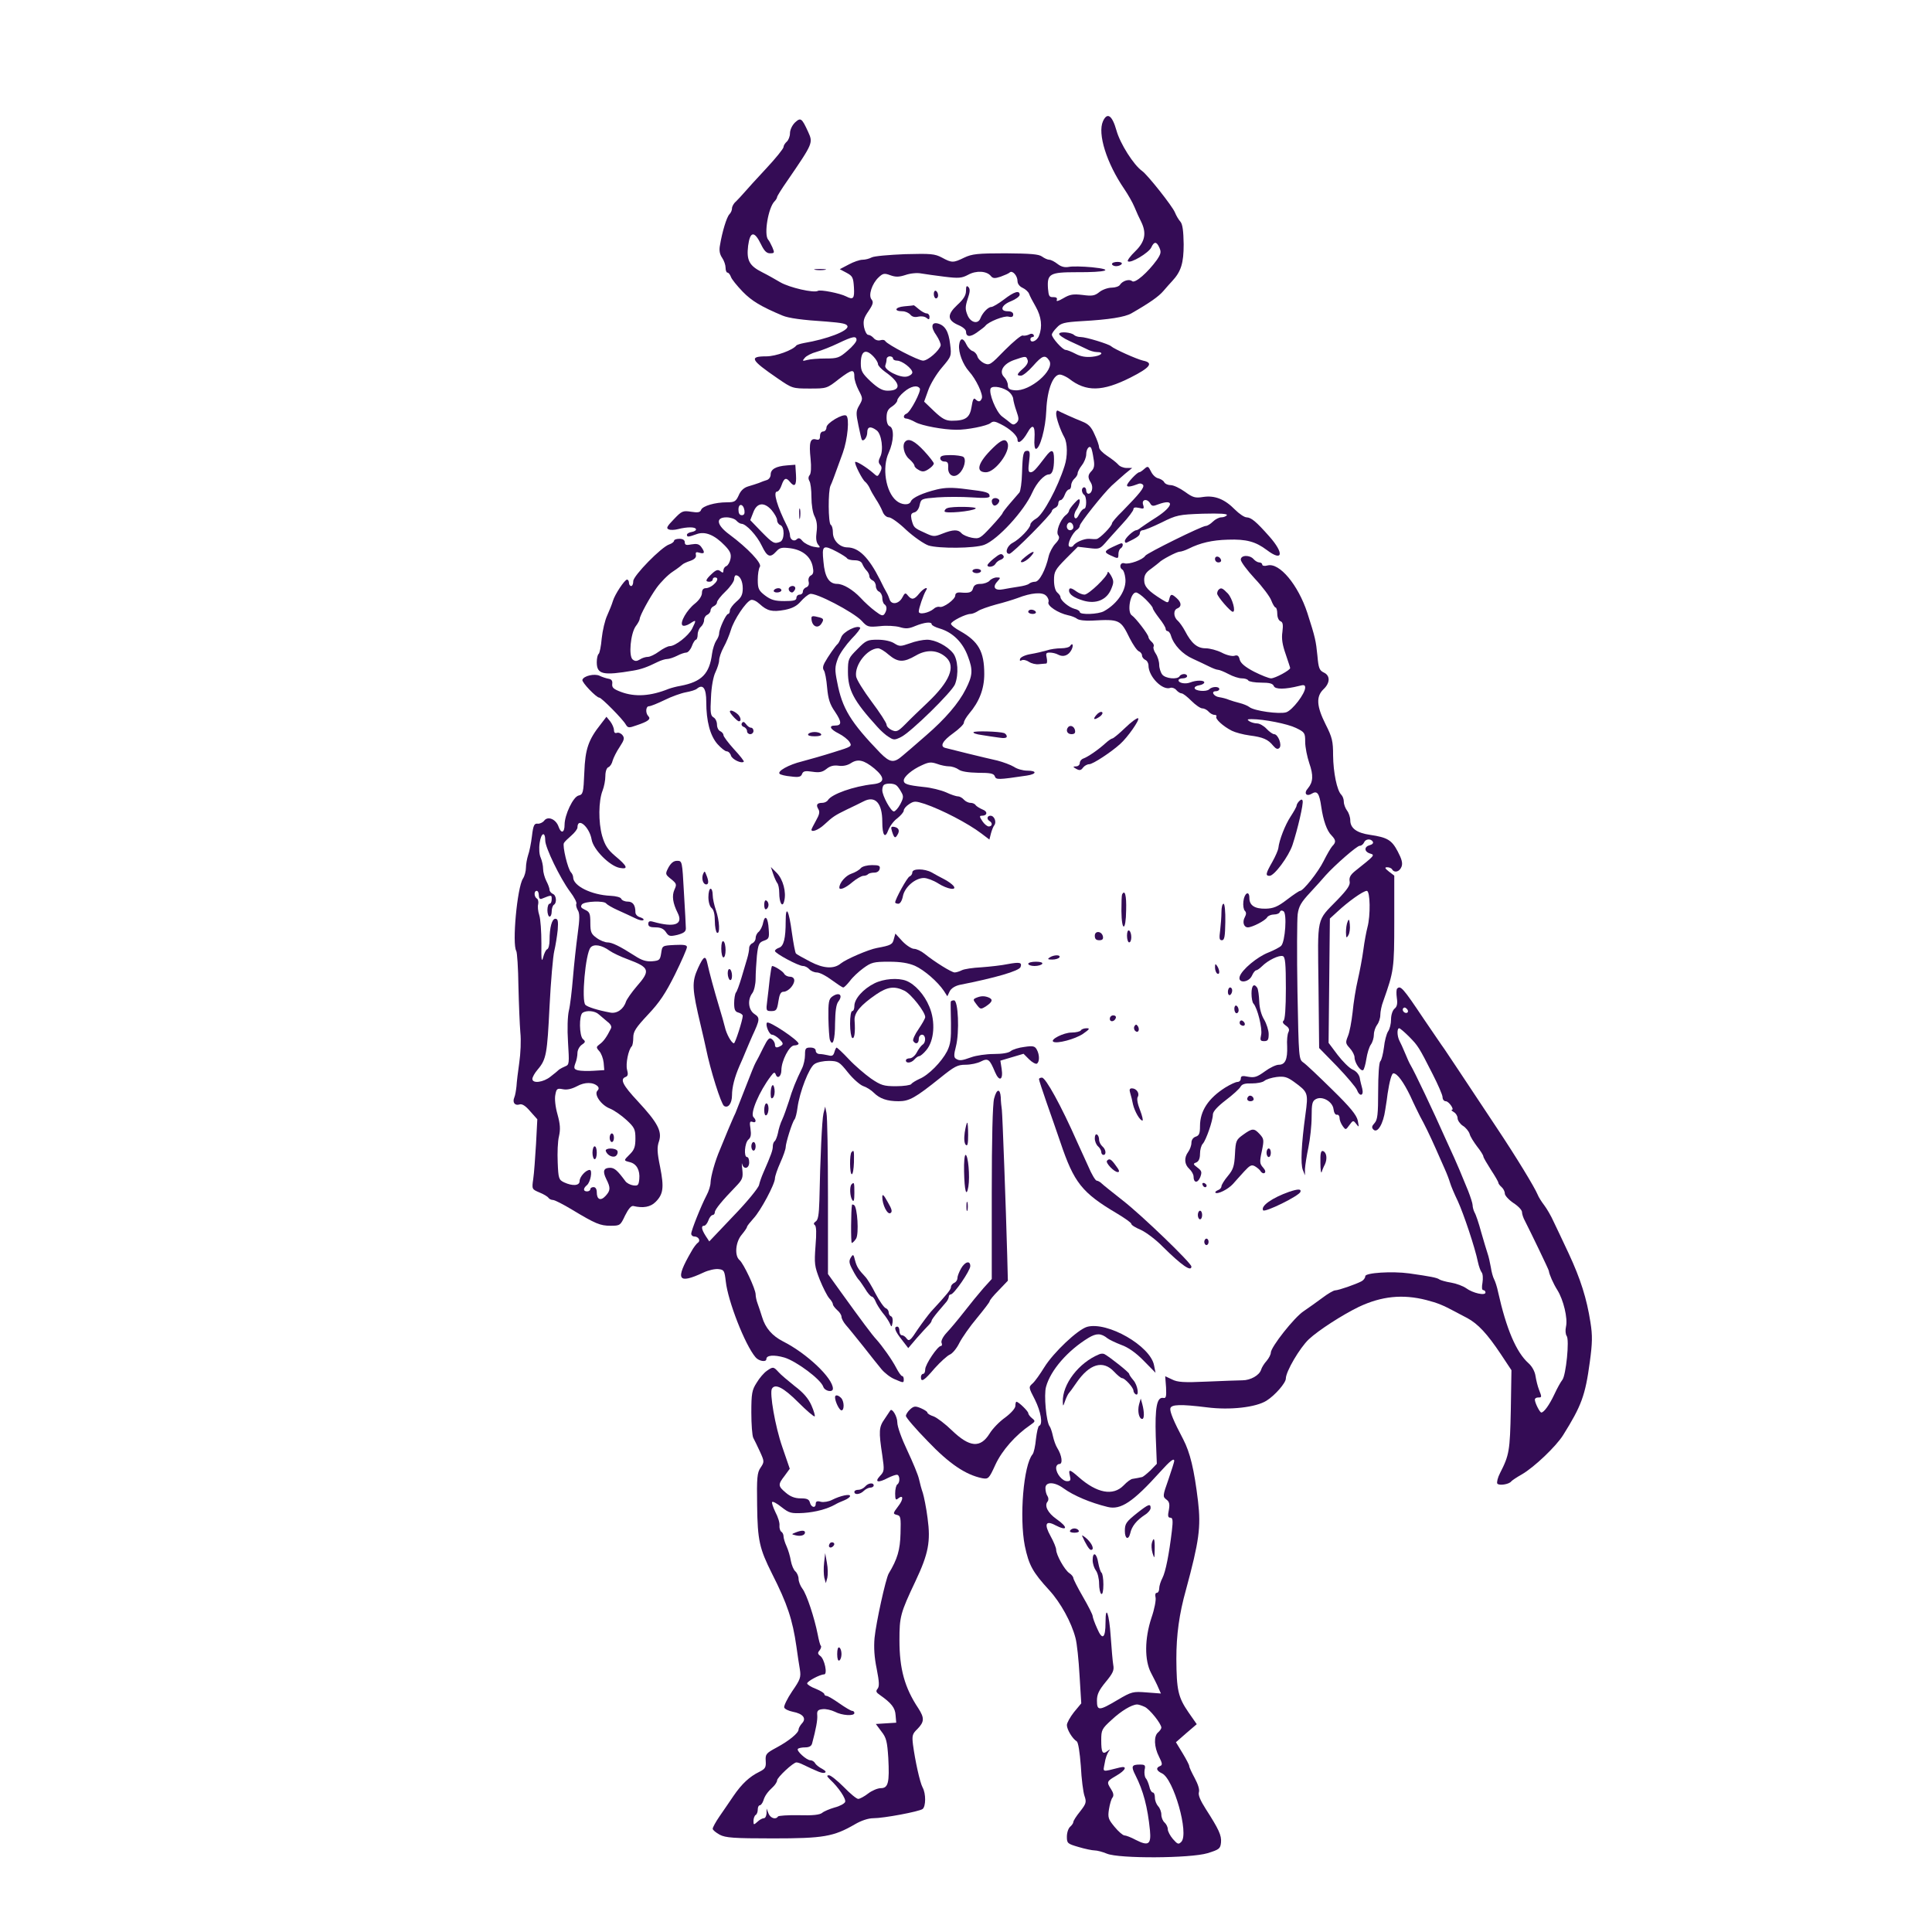 <svg  version="1.0" xmlns="http://www.w3.org/2000/svg"  width="900pt" height="900pt" viewBox="0 0 900 900"  preserveAspectRatio="xMidYMid meet">  <g transform="translate(0,900) scale(0.1,-0.1)" fill="#340c55" stroke="none"> <path d="M5138 8435 c-26 -58 17 -195 99 -315 17 -25 39 -63 48 -85 9 -22 23 -53 31 -68 26 -53 18 -93 -27 -137 -23 -22 -39 -44 -35 -47 12 -12 97 39 109 64 13 29 25 29 38 -1 9 -20 7 -29 -12 -57 -42 -58 -101 -110 -115 -99 -13 12 -45 2 -57 -17 -4 -7 -22 -13 -38 -13 -17 0 -43 -9 -57 -20 -22 -18 -34 -20 -79 -14 -43 5 -59 3 -89 -15 -24 -14 -35 -17 -31 -8 3 9 -2 13 -17 13 -18 -1 -21 5 -24 39 -5 70 8 77 134 77 139 -1 180 12 71 23 -43 4 -91 5 -106 2 -21 -4 -37 0 -54 13 -14 11 -31 20 -39 20 -8 0 -23 7 -34 15 -15 11 -53 14 -170 15 -130 0 -156 -3 -192 -20 -51 -25 -58 -25 -104 0 -34 18 -52 19 -172 16 -74 -3 -144 -9 -155 -15 -11 -6 -30 -11 -43 -11 -13 0 -42 -10 -64 -22 l-42 -22 32 -17 c28 -15 31 -22 34 -68 3 -52 -3 -59 -36 -42 -29 15 -121 33 -132 26 -18 -11 -132 15 -175 40 -22 13 -59 34 -83 46 -62 31 -75 56 -67 124 9 68 29 71 60 7 15 -31 26 -42 42 -42 21 0 22 2 11 28 -7 15 -15 31 -20 36 -20 25 1 149 30 178 7 7 12 16 12 20 0 4 21 38 47 75 122 178 121 177 97 230 -29 63 -34 67 -61 42 -13 -13 -23 -34 -23 -50 0 -14 -7 -32 -15 -39 -8 -7 -15 -18 -15 -25 0 -7 -36 -52 -80 -99 -45 -48 -91 -99 -103 -113 -12 -14 -30 -33 -39 -42 -10 -8 -18 -23 -18 -31 0 -9 -5 -21 -12 -28 -13 -13 -34 -83 -44 -144 -5 -25 -1 -43 10 -59 9 -13 16 -34 16 -46 0 -13 4 -23 9 -23 5 0 12 -9 16 -20 3 -10 28 -41 55 -69 42 -43 85 -69 185 -111 28 -12 93 -21 205 -28 74 -6 95 -10 98 -22 4 -22 -96 -60 -203 -78 -16 -3 -32 -8 -35 -11 -16 -22 -96 -51 -140 -51 -82 0 -74 -16 53 -103 67 -46 69 -47 148 -47 80 0 81 0 138 45 61 46 71 47 71 9 0 -13 9 -41 20 -62 20 -38 20 -40 3 -70 -16 -27 -16 -37 -4 -94 7 -34 14 -65 16 -67 9 -9 25 13 25 35 0 27 16 30 44 9 23 -17 33 -93 16 -124 -8 -17 -9 -26 0 -36 9 -10 8 -19 0 -35 -12 -22 -12 -22 -33 -3 -30 26 -78 56 -83 51 -6 -6 34 -85 47 -93 5 -4 15 -17 20 -28 5 -12 18 -35 29 -52 11 -16 25 -42 31 -57 6 -17 19 -28 30 -28 10 0 47 -26 81 -59 35 -32 81 -64 103 -72 48 -15 215 -14 260 3 63 24 186 158 224 244 20 45 55 83 77 84 16 0 24 24 24 71 0 46 -11 49 -39 12 -48 -63 -57 -72 -70 -73 -11 0 -12 11 -7 50 5 40 4 50 -8 50 -19 0 -22 -12 -25 -104 -1 -43 -7 -83 -12 -90 -5 -6 -25 -29 -44 -51 -19 -22 -35 -43 -35 -46 0 -3 -24 -32 -53 -63 -51 -55 -55 -57 -90 -51 -20 4 -41 13 -48 21 -15 18 -39 18 -89 -2 -38 -15 -42 -15 -84 5 -49 22 -50 24 -60 62 -4 21 -2 28 13 32 11 2 22 17 25 34 7 30 8 30 83 36 42 3 114 3 160 0 57 -4 83 -3 83 5 0 18 -14 22 -107 33 -66 9 -100 8 -138 -1 -66 -16 -115 -38 -122 -56 -7 -19 -44 -17 -68 4 -49 41 -67 154 -35 223 24 53 26 114 5 123 -9 3 -15 18 -15 40 0 27 6 40 25 52 14 9 25 22 25 29 0 7 14 25 31 39 31 27 63 34 74 16 7 -12 -44 -110 -62 -117 -16 -6 -17 -23 0 -23 6 0 26 -8 42 -17 29 -16 130 -35 190 -35 49 -1 143 18 159 31 12 10 21 9 48 -5 43 -21 78 -54 78 -72 0 -24 24 -7 46 32 25 45 37 35 33 -29 -2 -25 1 -45 6 -46 19 -2 46 96 49 178 4 103 35 178 70 167 11 -3 28 -12 36 -18 79 -62 155 -61 286 5 93 47 109 69 59 79 -30 7 -135 54 -149 67 -10 10 -117 43 -142 43 -11 0 -24 4 -30 9 -13 13 -67 18 -70 6 -2 -5 20 -21 49 -34 29 -13 64 -30 79 -37 14 -8 36 -14 47 -14 39 0 21 -18 -21 -22 -29 -3 -54 1 -78 14 -19 10 -40 18 -46 18 -14 0 -64 56 -64 71 0 6 10 20 23 33 19 21 34 25 117 30 127 7 200 19 230 36 87 50 128 79 150 105 14 16 32 37 40 45 42 45 54 84 54 172 -1 62 -5 93 -15 105 -9 10 -20 29 -26 44 -12 29 -126 173 -152 192 -40 28 -103 128 -120 189 -20 71 -43 87 -63 43z m-522 -721 c9 -11 18 -12 45 -3 19 7 38 15 43 20 12 11 36 -15 36 -41 0 -12 10 -25 24 -31 13 -6 27 -19 30 -28 3 -9 17 -36 31 -60 26 -46 32 -93 15 -135 -9 -25 -40 -37 -40 -16 0 6 5 10 11 10 5 0 7 5 4 10 -4 6 -13 7 -23 1 -9 -4 -22 -6 -28 -4 -7 2 -44 -29 -83 -68 -67 -69 -71 -72 -97 -61 -14 7 -28 21 -31 32 -3 11 -13 22 -23 25 -9 3 -22 17 -28 30 -15 33 -30 32 -34 -2 -4 -35 17 -90 46 -123 33 -36 66 -107 60 -125 -7 -18 -16 -19 -31 -4 -7 7 -12 -3 -17 -36 -8 -51 -28 -65 -92 -65 -28 0 -45 9 -82 44 l-47 45 19 53 c10 29 39 77 64 106 44 52 45 53 38 109 -7 60 -24 87 -57 96 -31 8 -34 -18 -7 -55 12 -18 21 -39 20 -47 -6 -24 -59 -71 -82 -71 -22 0 -165 74 -176 91 -3 6 -14 7 -23 4 -10 -3 -24 1 -31 10 -7 8 -18 15 -25 15 -7 0 -16 16 -20 36 -5 30 -1 43 21 75 21 31 24 42 14 54 -16 19 2 74 33 103 20 19 27 20 54 10 25 -9 40 -9 71 1 23 8 55 11 74 7 18 -3 67 -10 108 -15 65 -8 80 -7 110 9 38 21 87 18 106 -6z m-626 -298 c0 -8 -19 -31 -42 -50 -38 -33 -47 -36 -102 -36 -34 0 -72 -3 -86 -7 -22 -6 -24 -5 -11 10 7 9 32 22 55 28 22 6 68 24 101 40 67 32 85 36 85 15z m80 -78 c11 -12 20 -27 20 -34 0 -7 15 -23 33 -36 73 -51 78 -88 12 -88 -24 0 -44 11 -79 43 -40 38 -46 49 -46 84 0 59 23 71 60 31z m90 -8 c0 -5 8 -10 19 -10 23 0 71 -37 71 -55 0 -7 -11 -16 -25 -19 -32 -8 -108 31 -101 51 3 8 6 21 6 29 0 8 7 14 15 14 8 0 15 -4 15 -10z m627 -7 c4 -10 -3 -24 -20 -39 -31 -27 -33 -34 -11 -34 9 0 34 20 56 45 44 50 57 54 76 25 27 -44 -91 -145 -161 -138 -25 2 -32 8 -32 24 0 11 -8 28 -17 37 -26 26 -5 62 46 80 55 19 56 19 63 0z m-85 -150 c10 -9 18 -23 18 -32 1 -9 7 -34 15 -56 12 -34 12 -42 1 -54 -11 -10 -17 -11 -28 -2 -7 6 -25 20 -40 31 -28 21 -64 111 -53 131 10 15 63 4 87 -18z"/> <path d="M4500 7645 c0 -20 -11 -39 -41 -66 -48 -45 -47 -71 7 -94 19 -8 34 -21 34 -29 0 -26 19 -28 52 -4 18 13 36 26 39 31 14 18 86 47 107 42 15 -4 22 -1 22 10 0 9 -9 15 -25 15 -40 0 -31 29 15 47 22 9 40 22 40 30 0 22 -25 15 -73 -22 -25 -19 -52 -35 -59 -35 -15 0 -41 -27 -51 -53 -11 -29 -46 -20 -60 15 -11 27 -11 39 1 76 11 32 12 46 3 55 -8 8 -11 4 -11 -18z"/> <path d="M4350 7631 c0 -12 5 -21 10 -21 6 0 10 6 10 14 0 8 -4 18 -10 21 -5 3 -10 -3 -10 -14z"/> <path d="M4212 7573 c-43 -4 -50 -23 -8 -23 13 0 29 -7 37 -16 8 -10 21 -13 37 -9 13 3 30 1 38 -6 11 -9 14 -8 14 5 0 9 -6 16 -13 16 -8 0 -24 9 -37 20 -13 11 -23 19 -24 18 -1 -1 -20 -3 -44 -5z"/> <path d="M5180 7770 c0 -5 9 -10 19 -10 11 0 23 5 26 10 4 6 -5 10 -19 10 -14 0 -26 -4 -26 -10z"/> <path d="M3798 7743 c12 -2 32 -2 45 0 12 2 2 4 -23 4 -25 0 -35 -2 -22 -4z"/> <path d="M4920 7073 c0 -21 20 -78 38 -110 15 -27 16 -89 1 -134 -32 -101 -99 -225 -131 -244 -16 -9 -28 -22 -28 -28 0 -17 -50 -69 -83 -86 -27 -14 -38 -51 -15 -51 14 0 198 186 198 199 0 5 7 11 15 15 8 3 15 12 15 21 0 8 5 15 10 15 6 0 15 11 20 25 5 14 14 25 20 25 5 0 10 8 10 19 0 10 7 24 15 31 8 7 15 18 15 25 0 7 9 24 20 38 11 14 20 37 20 50 0 26 15 44 23 30 3 -5 8 -27 11 -49 6 -31 3 -45 -8 -57 -19 -19 -20 -31 -4 -56 12 -20 5 -51 -12 -51 -5 0 -10 7 -10 15 0 8 -4 15 -10 15 -5 0 -10 -6 -10 -14 0 -8 5 -18 10 -21 13 -8 13 -65 0 -65 -5 0 -16 -12 -23 -26 -9 -18 -16 -23 -21 -15 -4 7 -1 23 8 36 9 13 16 32 16 41 0 13 -6 11 -25 -10 -14 -15 -25 -31 -25 -35 0 -5 -7 -15 -17 -22 -25 -22 -46 -78 -33 -93 7 -10 4 -20 -14 -39 -13 -14 -27 -41 -31 -59 -14 -62 -43 -118 -63 -118 -10 0 -22 -4 -28 -9 -5 -5 -27 -11 -49 -14 -22 -3 -54 -9 -71 -12 -39 -8 -53 9 -28 36 16 18 16 19 -3 19 -11 0 -26 -7 -33 -15 -7 -8 -26 -15 -42 -15 -21 0 -31 -6 -35 -20 -5 -20 -17 -24 -60 -20 -15 1 -23 -4 -23 -14 0 -18 -56 -59 -73 -53 -6 2 -19 -1 -27 -9 -24 -20 -70 -29 -70 -13 0 16 22 79 33 97 15 23 -11 12 -31 -13 -23 -29 -35 -31 -53 -9 -11 14 -14 13 -26 -10 -16 -30 -51 -35 -59 -8 -3 9 -9 24 -14 32 -5 8 -19 35 -31 60 -52 103 -98 149 -151 150 -37 0 -68 33 -68 69 0 17 -4 33 -10 36 -12 8 -13 159 -1 183 8 17 12 28 57 152 23 64 32 164 16 174 -16 10 -92 -35 -92 -55 0 -10 -7 -19 -15 -19 -9 0 -15 -9 -15 -21 0 -16 -5 -20 -19 -16 -27 7 -33 -16 -25 -90 4 -40 2 -68 -4 -76 -7 -8 -7 -18 -2 -27 6 -8 10 -43 10 -76 0 -35 6 -74 15 -90 10 -20 13 -43 9 -72 -4 -29 -2 -47 7 -59 13 -15 11 -16 -21 -10 -19 4 -42 16 -51 26 -11 14 -19 17 -27 9 -13 -13 -32 -2 -32 19 0 8 -6 27 -13 41 -47 93 -67 162 -47 162 6 0 16 14 21 30 12 34 21 37 39 15 22 -27 31 -16 28 33 l-3 47 -39 -3 c-52 -4 -76 -18 -76 -43 0 -11 -8 -22 -17 -25 -10 -3 -27 -9 -38 -14 -11 -4 -33 -11 -50 -16 -20 -6 -35 -20 -44 -42 -13 -28 -19 -32 -55 -32 -55 0 -113 -17 -120 -35 -4 -12 -15 -14 -46 -9 -39 6 -44 4 -81 -35 -32 -33 -37 -42 -24 -47 8 -4 28 -3 43 1 43 11 81 11 84 0 2 -5 -7 -11 -19 -13 -13 -2 -23 -8 -23 -13 0 -12 7 -11 46 3 39 14 83 -4 131 -54 25 -26 30 -39 26 -61 -3 -16 -12 -31 -19 -34 -8 -3 -14 -12 -14 -20 0 -12 -3 -13 -14 -4 -11 9 -20 7 -40 -12 -30 -28 -32 -37 -11 -37 8 0 15 5 15 10 0 6 5 10 10 10 32 0 -10 -49 -42 -50 -12 0 -18 -8 -18 -22 0 -14 -13 -34 -33 -50 -37 -29 -71 -88 -58 -101 5 -5 21 -1 35 8 30 20 31 18 10 -24 -17 -33 -78 -81 -104 -81 -9 0 -31 -11 -50 -25 -19 -14 -42 -25 -52 -25 -10 0 -27 -5 -37 -12 -15 -9 -23 -9 -34 0 -19 16 -10 119 14 154 11 14 19 30 19 35 1 16 46 99 79 145 19 26 52 60 75 75 23 15 43 31 46 34 3 3 19 11 35 16 20 7 29 16 27 27 -3 14 1 16 17 11 24 -7 26 2 7 28 -10 13 -21 15 -45 11 -24 -5 -31 -3 -31 10 0 10 -9 16 -25 16 -14 0 -25 -4 -25 -9 0 -5 -10 -13 -22 -17 -36 -11 -168 -146 -168 -171 0 -13 -4 -23 -10 -23 -5 0 -10 7 -10 15 0 8 -4 15 -9 15 -11 0 -57 -69 -66 -100 -4 -14 -16 -44 -26 -66 -11 -23 -22 -71 -26 -108 -3 -37 -10 -69 -14 -72 -5 -3 -9 -21 -9 -39 0 -57 29 -63 170 -39 36 6 65 16 113 40 16 8 36 14 45 14 9 0 30 7 46 15 15 8 35 15 43 15 8 0 20 14 26 30 6 17 15 30 19 30 4 0 8 11 8 24 0 13 7 29 15 36 8 7 15 21 15 32 0 10 7 21 15 24 8 4 15 13 15 20 0 8 7 17 15 20 8 4 15 11 15 18 0 7 18 30 40 51 22 21 40 47 40 57 0 10 4 18 8 18 18 0 32 -26 32 -61 0 -29 -7 -43 -30 -62 -16 -14 -30 -33 -30 -41 0 -9 -4 -16 -8 -16 -10 0 -42 -70 -42 -91 0 -8 -6 -23 -14 -34 -7 -11 -16 -38 -19 -60 -12 -94 -48 -131 -147 -150 -19 -3 -44 -10 -55 -14 -84 -34 -157 -39 -223 -14 -34 13 -42 20 -40 37 2 14 -3 22 -17 24 -11 2 -30 8 -42 14 -23 11 -74 0 -80 -19 -4 -11 65 -83 79 -83 10 0 110 -101 123 -125 10 -16 14 -17 50 -4 54 18 69 29 55 43 -14 14 -12 46 3 46 8 0 40 13 73 29 32 16 77 32 99 36 22 4 46 11 52 17 28 23 43 1 43 -61 0 -91 18 -158 52 -197 17 -19 36 -34 43 -34 8 0 17 -9 20 -20 6 -18 50 -39 60 -28 2 2 -18 28 -46 58 -27 30 -49 59 -49 66 0 6 -7 14 -15 18 -8 3 -15 17 -15 30 0 14 -7 29 -16 34 -14 8 -16 23 -12 93 2 51 11 98 21 118 9 19 17 44 17 55 0 12 9 39 21 61 12 21 27 58 34 81 14 47 69 130 93 139 9 3 26 -5 41 -19 35 -32 58 -38 117 -27 35 7 56 18 74 39 14 16 33 32 43 35 24 9 202 -84 241 -125 26 -29 31 -30 85 -25 31 4 72 1 91 -4 29 -9 44 -8 74 5 42 17 76 21 76 8 0 -5 17 -14 38 -20 60 -18 107 -64 131 -130 24 -63 22 -89 -10 -152 -33 -66 -96 -139 -185 -216 -49 -43 -98 -85 -109 -94 -41 -36 -59 -33 -104 12 -139 144 -178 208 -201 330 -12 58 -11 72 3 110 9 24 38 64 63 91 26 26 44 50 41 53 -14 14 -79 -19 -88 -44 -6 -15 -13 -29 -17 -32 -9 -7 -46 -60 -61 -88 -8 -15 -9 -27 -3 -35 5 -7 12 -42 15 -80 5 -53 12 -77 37 -113 32 -48 32 -64 -1 -64 -30 0 -22 -17 18 -37 20 -10 43 -28 50 -39 13 -21 11 -22 -73 -48 -47 -15 -114 -34 -148 -43 -62 -15 -117 -46 -104 -58 4 -4 27 -10 52 -12 37 -5 47 -2 52 11 5 14 15 16 48 11 33 -5 47 -2 66 13 17 14 34 18 56 15 20 -3 41 1 58 12 32 21 60 15 109 -25 51 -43 49 -67 -5 -73 -92 -10 -193 -46 -211 -74 -4 -7 -16 -13 -26 -13 -25 0 -31 -9 -19 -29 8 -13 5 -26 -11 -54 -12 -21 -21 -40 -21 -42 0 -14 33 -1 59 23 42 39 51 44 106 71 28 13 62 30 78 38 54 28 87 -8 87 -95 0 -64 13 -81 28 -39 7 18 25 43 42 55 16 13 30 29 30 36 0 8 11 21 25 30 23 15 29 15 73 1 79 -27 201 -90 264 -138 l37 -28 7 28 c4 15 11 33 16 39 11 15 0 44 -18 44 -16 0 -19 -16 -4 -25 15 -9 12 -25 -4 -25 -7 0 -21 11 -30 25 -14 21 -14 25 -2 25 26 0 28 20 3 29 -14 6 -28 15 -32 20 -3 6 -14 11 -24 11 -10 0 -24 7 -31 15 -7 8 -19 15 -27 15 -8 0 -33 8 -56 19 -23 10 -70 22 -105 25 -75 8 -92 14 -92 30 0 18 39 51 84 71 32 15 43 16 70 7 18 -7 44 -12 57 -12 14 0 34 -7 45 -15 12 -9 44 -14 90 -15 57 0 73 -3 78 -16 6 -17 14 -17 149 3 47 7 49 23 2 23 -20 0 -48 8 -62 18 -15 9 -50 22 -77 29 -59 13 -225 54 -243 59 -26 7 -12 33 37 68 28 20 50 42 50 49 0 8 11 26 24 42 48 56 71 116 71 185 0 105 -27 152 -112 200 -24 13 -43 28 -43 34 1 12 68 46 91 46 8 0 23 6 34 13 11 8 49 21 85 31 36 9 81 23 100 30 64 25 116 29 133 11 9 -8 14 -22 11 -30 -7 -17 45 -51 91 -61 16 -3 36 -11 43 -17 8 -6 39 -10 70 -8 128 7 132 5 175 -83 15 -29 33 -56 42 -60 8 -3 15 -12 15 -20 0 -7 7 -16 15 -20 8 -3 15 -15 15 -26 0 -52 66 -119 103 -104 7 2 20 -2 27 -11 7 -8 18 -15 24 -15 7 0 27 -16 46 -35 19 -19 42 -35 51 -35 9 0 22 -7 29 -15 7 -8 19 -15 27 -15 8 0 12 -4 9 -8 -6 -11 31 -45 72 -66 16 -8 53 -18 83 -22 62 -8 86 -18 110 -48 13 -15 21 -18 29 -10 13 13 -6 64 -25 64 -6 0 -22 11 -35 25 -13 14 -33 25 -44 25 -12 0 -28 5 -36 10 -12 8 -10 10 10 10 58 0 168 -22 207 -41 41 -20 43 -23 43 -65 0 -25 9 -69 19 -99 20 -57 18 -88 -6 -117 -21 -23 -8 -41 18 -25 25 15 35 2 44 -62 9 -62 26 -112 48 -133 21 -22 21 -32 3 -50 -7 -8 -25 -39 -40 -69 -25 -51 -95 -139 -110 -139 -4 0 -31 -18 -61 -41 -43 -33 -63 -41 -99 -42 -51 -1 -76 15 -76 50 0 37 -24 23 -28 -17 -2 -18 1 -37 7 -43 7 -7 7 -16 0 -29 -13 -23 -5 -48 14 -48 20 0 81 31 90 47 4 7 19 13 32 13 13 0 25 5 27 12 3 7 10 8 17 3 17 -10 8 -142 -11 -161 -7 -7 -34 -21 -59 -31 -52 -20 -124 -80 -134 -112 -10 -33 42 -29 57 4 6 14 15 25 20 25 4 0 17 9 27 19 28 28 80 53 97 47 11 -4 14 -35 14 -150 0 -92 -4 -147 -11 -151 -6 -5 -3 -13 10 -22 15 -10 19 -19 13 -31 -5 -9 -8 -39 -6 -67 2 -60 -9 -85 -39 -85 -13 0 -42 -14 -65 -31 -36 -26 -48 -30 -77 -25 -28 6 -35 4 -35 -9 0 -8 -7 -15 -15 -15 -9 0 -34 -12 -57 -26 -79 -50 -118 -109 -118 -180 0 -34 -4 -44 -20 -49 -12 -4 -20 -15 -20 -29 0 -12 -7 -31 -15 -42 -20 -27 -18 -58 5 -79 11 -10 20 -26 20 -36 0 -30 19 -32 31 -3 9 24 7 30 -13 45 -21 16 -21 18 -5 24 11 5 17 18 17 40 0 19 6 40 13 47 15 16 47 108 47 136 0 14 21 37 60 67 33 25 64 53 69 63 7 12 21 16 53 15 24 0 50 5 58 12 8 7 34 15 57 18 36 4 49 0 80 -22 67 -49 68 -51 54 -154 -19 -139 -23 -229 -12 -257 l10 -25 0 30 c1 17 8 62 16 100 8 39 15 102 15 142 0 62 3 74 20 83 30 16 78 -12 82 -47 2 -16 8 -27 16 -26 6 2 12 -5 12 -15 0 -10 7 -27 15 -38 14 -19 14 -18 31 5 17 23 18 23 32 5 13 -17 13 -16 7 16 -6 26 -34 61 -120 145 -61 60 -121 117 -133 125 -22 15 -22 20 -28 330 -3 173 -2 336 1 361 5 37 16 56 58 101 29 31 61 67 72 80 44 49 146 138 159 138 8 0 16 7 20 15 6 17 32 20 41 4 4 -6 -2 -13 -14 -16 -27 -7 -27 -30 1 -39 24 -7 23 -8 -70 -82 -21 -17 -28 -30 -25 -47 4 -17 -9 -37 -56 -86 -100 -103 -93 -71 -89 -401 l3 -290 84 -86 c46 -48 87 -97 92 -109 12 -33 33 -29 25 5 -4 15 -10 38 -12 52 -4 16 -17 31 -34 38 -15 7 -46 38 -69 68 l-42 56 3 289 3 290 35 32 c49 46 120 97 137 97 16 0 18 -115 3 -170 -5 -19 -14 -66 -19 -105 -5 -38 -17 -101 -26 -140 -9 -38 -20 -106 -24 -150 -5 -44 -14 -94 -22 -112 -12 -30 -11 -34 9 -56 12 -13 22 -32 22 -43 0 -24 28 -66 40 -59 4 2 11 26 15 52 4 26 13 56 21 67 8 11 14 32 14 46 0 15 7 35 15 46 8 10 15 31 15 46 0 15 6 45 14 65 49 139 51 150 51 371 l0 213 -25 19 c-19 15 -21 20 -8 20 9 0 20 -4 23 -10 11 -18 35 -11 44 13 6 16 1 35 -18 71 -28 53 -48 65 -129 77 -62 9 -92 31 -92 68 0 14 -7 35 -15 45 -8 11 -15 29 -15 41 0 12 -5 26 -12 33 -20 20 -37 103 -38 183 0 66 -4 84 -35 145 -42 84 -45 129 -10 163 32 30 32 64 2 78 -21 10 -25 21 -30 78 -7 70 -10 85 -47 200 -43 131 -130 235 -185 221 -14 -4 -25 -2 -25 4 0 5 -6 10 -14 10 -7 0 -19 7 -26 15 -18 21 -60 20 -60 -2 0 -10 29 -49 65 -88 36 -38 71 -85 77 -102 7 -18 16 -33 20 -33 4 0 8 -13 8 -29 0 -16 6 -31 15 -35 11 -4 13 -16 9 -49 -5 -32 0 -61 15 -104 11 -33 21 -62 21 -65 0 -10 -70 -48 -89 -48 -10 0 -45 14 -79 31 -42 22 -62 39 -67 56 -4 18 -10 23 -25 18 -10 -3 -37 3 -59 15 -22 11 -56 20 -75 20 -39 0 -66 23 -96 81 -10 19 -26 41 -34 48 -20 17 -21 50 -1 57 20 8 19 27 -3 47 -24 22 -29 21 -35 -3 -5 -20 -6 -20 -34 -3 -64 40 -83 60 -83 91 0 23 8 36 33 53 17 13 34 26 37 29 10 12 82 50 95 50 7 0 26 6 42 14 54 27 109 40 183 42 86 3 129 -9 181 -48 75 -57 82 -16 12 63 -62 70 -84 88 -106 89 -10 0 -34 16 -54 36 -48 49 -94 67 -148 59 -37 -6 -48 -3 -85 24 -24 17 -53 31 -66 31 -13 0 -27 6 -31 14 -4 8 -17 15 -28 18 -11 2 -26 16 -33 31 -13 26 -15 27 -31 13 -10 -9 -20 -16 -24 -16 -10 0 -57 -50 -57 -61 0 -9 17 -7 56 8 7 2 15 -1 19 -6 7 -12 -16 -40 -97 -123 -27 -26 -48 -51 -48 -56 0 -13 -58 -72 -72 -73 -7 -1 -23 0 -35 1 -23 1 -64 -16 -74 -33 -4 -5 -12 -6 -18 -3 -12 8 14 64 37 79 6 4 12 12 12 18 0 12 109 149 148 186 16 15 45 40 63 56 l33 27 -26 0 c-14 0 -32 7 -39 16 -8 9 -31 27 -51 40 -21 14 -38 31 -38 40 0 8 -9 35 -21 60 -15 35 -29 49 -57 60 -40 16 -102 44 -114 51 -5 2 -8 -4 -8 -14z m438 -418 c7 -13 14 -14 36 -5 78 29 74 -7 -6 -59 -35 -22 -68 -45 -75 -50 -7 -6 -16 -11 -20 -11 -14 -1 -53 -38 -53 -50 0 -6 3 -10 8 -8 50 24 62 33 62 45 0 7 6 13 13 13 8 0 47 16 88 36 70 35 81 37 192 41 80 2 117 0 112 -7 -3 -5 -15 -10 -26 -10 -10 0 -28 -9 -39 -20 -11 -11 -26 -20 -33 -20 -18 0 -273 -126 -282 -139 -10 -18 -76 -42 -97 -35 -19 6 -27 -19 -9 -30 5 -3 11 -20 13 -38 8 -53 -34 -119 -99 -155 -26 -15 -113 -18 -113 -4 0 5 -11 12 -25 15 -26 7 -65 39 -65 55 0 5 -7 14 -15 21 -9 8 -15 30 -15 57 0 40 5 49 55 100 l56 56 51 -6 c48 -6 52 -4 77 24 14 17 50 56 78 87 29 31 53 63 53 70 0 8 8 10 26 6 23 -6 25 -4 19 15 -8 25 19 30 33 6z m-1890 -33 c2 -15 -2 -22 -12 -22 -11 0 -16 9 -16 26 0 31 23 28 28 -4z m127 1 c13 -16 25 -36 25 -46 0 -10 7 -20 15 -23 21 -8 20 -70 -1 -78 -27 -11 -34 -7 -87 47 l-52 54 14 36 c17 46 51 50 86 10z m-165 -48 c7 -8 18 -15 24 -15 21 0 72 -54 95 -103 25 -52 39 -57 67 -26 16 18 26 20 66 15 57 -8 95 -39 104 -86 5 -24 3 -35 -9 -41 -9 -5 -13 -17 -10 -29 3 -12 -1 -22 -11 -26 -9 -3 -16 -12 -16 -20 0 -8 -7 -14 -15 -14 -8 0 -15 -7 -15 -15 0 -12 -13 -15 -56 -15 -44 0 -62 5 -90 26 -30 23 -34 32 -34 73 0 25 4 53 10 61 10 16 -57 87 -142 150 -60 44 -66 80 -14 80 18 0 39 -7 46 -15z m1570 -31 c0 -8 -7 -14 -15 -14 -15 0 -21 21 -9 33 10 9 24 -2 24 -19z m-1100 -115 c22 -12 43 -25 46 -30 3 -5 19 -9 35 -9 19 0 32 -6 36 -17 4 -10 13 -24 20 -31 7 -7 13 -19 13 -27 0 -7 7 -15 15 -19 8 -3 15 -15 15 -26 0 -11 7 -23 15 -26 8 -4 15 -17 15 -29 0 -13 5 -27 10 -30 12 -8 13 -25 1 -44 -8 -12 -15 -10 -44 12 -19 14 -50 42 -68 62 -36 38 -81 65 -109 65 -38 0 -58 32 -64 103 -8 77 -3 81 64 46z m1437 -221 c18 -18 33 -36 33 -41 0 -5 14 -26 30 -47 17 -21 30 -43 30 -49 0 -6 4 -11 9 -11 5 0 13 -10 16 -22 13 -43 54 -86 102 -107 27 -12 61 -29 76 -36 16 -8 34 -15 40 -15 7 0 29 -9 50 -20 20 -11 48 -20 61 -20 14 0 28 -4 31 -10 3 -5 30 -10 60 -10 39 0 54 -4 59 -16 6 -16 52 -16 119 1 21 6 27 4 27 -8 0 -28 -59 -105 -88 -115 -31 -10 -151 6 -173 25 -8 6 -28 14 -44 18 -17 4 -39 11 -50 15 -11 5 -31 10 -44 12 -27 3 -42 28 -17 28 9 0 16 5 16 10 0 13 -33 13 -47 -1 -13 -13 -68 -8 -68 6 0 6 10 11 23 13 12 2 22 8 22 13 0 11 -37 11 -65 0 -23 -9 -55 -3 -55 10 0 5 9 9 20 9 11 0 20 5 20 10 0 6 -6 10 -14 10 -8 0 -18 -4 -21 -10 -10 -17 -67 -11 -81 8 -7 9 -14 30 -14 45 0 15 -7 39 -16 52 -9 13 -13 28 -10 33 3 6 -1 15 -9 22 -8 7 -15 17 -15 22 0 12 -60 90 -77 101 -24 15 -8 107 19 107 7 0 27 -14 45 -32z m-1162 -866 c6 -4 16 -18 23 -31 12 -20 11 -28 -4 -57 -10 -19 -24 -34 -30 -34 -14 0 -54 73 -54 99 0 10 3 21 7 24 9 9 45 9 58 -1z"/> <path d="M5183 6452 c-40 -19 -41 -25 -8 -40 34 -16 35 -15 35 7 0 11 5 23 10 26 12 7 14 26 3 24 -5 -1 -23 -9 -40 -17z"/> <path d="M5160 6334 c0 -19 -89 -104 -108 -104 -10 0 -27 7 -38 15 -23 17 -34 19 -34 4 0 -18 23 -34 67 -47 58 -17 108 3 129 53 13 31 13 39 0 63 -9 15 -15 22 -16 16z"/> <path d="M3677 6264 c-8 -8 1 -24 13 -24 4 0 10 7 14 15 5 15 -14 21 -27 9z"/> <path d="M3605 6250 c-3 -5 3 -10 14 -10 12 0 21 5 21 10 0 6 -6 10 -14 10 -8 0 -18 -4 -21 -10z"/> <path d="M4217 6943 c-16 -15 -6 -61 18 -81 14 -12 25 -26 25 -32 0 -5 9 -14 21 -20 16 -9 26 -8 45 5 13 8 24 20 24 26 0 5 -21 32 -46 59 -43 46 -71 60 -87 43z"/> <path d="M4626 6914 c-71 -69 -84 -114 -33 -114 43 0 115 97 101 135 -9 24 -28 18 -68 -21z"/> <path d="M4380 6865 c0 -8 9 -15 19 -15 15 0 19 -6 18 -26 -3 -37 26 -54 51 -30 24 21 35 68 19 78 -7 4 -33 8 -59 8 -36 0 -48 -4 -48 -15z"/> <path d="M4620 6666 c0 -8 4 -17 9 -20 11 -7 33 18 24 27 -12 12 -33 7 -33 -7z"/> <path d="M3723 6605 c0 -22 2 -30 4 -17 2 12 2 30 0 40 -3 9 -5 -1 -4 -23z"/> <path d="M4413 6633 c-7 -2 -13 -9 -13 -15 0 -12 130 0 145 13 9 9 -110 11 -132 2z"/> <path d="M4775 6405 c-19 -15 -24 -24 -15 -24 8 -1 26 11 39 24 30 32 15 32 -24 0z"/> <path d="M4628 6397 c-16 -13 -28 -26 -28 -30 0 -12 29 -8 37 6 4 8 16 17 26 20 10 4 15 11 12 17 -9 14 -16 12 -47 -13z"/> <path d="M5660 6396 c0 -9 7 -16 16 -16 9 0 14 5 12 12 -6 18 -28 21 -28 4z"/> <path d="M4530 6340 c0 -5 9 -10 20 -10 11 0 20 5 20 10 0 6 -9 10 -20 10 -11 0 -20 -4 -20 -10z"/> <path d="M5677 6253 c-4 -3 -7 -12 -7 -18 0 -13 62 -85 73 -85 15 0 -2 62 -23 85 -25 26 -32 29 -43 18z"/> <path d="M4790 6150 c0 -5 9 -10 21 -10 11 0 17 5 14 10 -3 6 -13 10 -21 10 -8 0 -14 -4 -14 -10z"/> <path d="M3780 6121 c0 -40 32 -54 49 -22 9 15 7 20 -12 25 -30 8 -37 7 -37 -3z"/> <path d="M3994 5976 c-42 -42 -44 -46 -44 -105 0 -85 26 -135 137 -257 15 -17 39 -39 53 -47 23 -15 28 -15 58 0 45 22 238 211 251 246 18 47 13 116 -9 144 -27 34 -83 63 -122 63 -18 0 -54 -7 -80 -17 -43 -15 -48 -15 -72 0 -15 10 -46 17 -77 17 -48 0 -55 -3 -95 -44z m146 -26 c43 -36 69 -37 126 -4 51 30 103 27 142 -9 45 -42 16 -112 -86 -209 -37 -35 -84 -80 -105 -102 -34 -34 -41 -37 -63 -27 -13 6 -24 17 -24 25 0 8 -31 56 -70 108 -38 51 -71 104 -72 118 -7 54 52 128 102 130 9 0 31 -13 50 -30z"/> <path d="M4985 5991 c-3 -6 -22 -11 -42 -11 -20 0 -50 -4 -67 -10 -17 -5 -51 -13 -75 -17 -25 -4 -46 -14 -49 -22 -3 -9 0 -11 7 -7 7 4 22 1 34 -7 12 -8 33 -13 47 -11 14 1 29 3 34 3 4 1 5 12 2 26 -5 21 -3 25 14 25 12 0 30 -4 40 -10 23 -12 47 -4 61 22 11 21 6 37 -6 19z"/> <path d="M3400 5685 c0 -8 34 -45 42 -45 14 0 8 23 -9 36 -18 14 -33 18 -33 9z"/> <path d="M5107 5669 c-19 -22 -9 -25 18 -6 10 8 14 17 8 20 -5 3 -17 -3 -26 -14z"/> <path d="M2799 5627 c-58 -73 -73 -116 -77 -225 -4 -96 -6 -103 -27 -108 -25 -6 -65 -90 -65 -136 0 -38 -16 -43 -28 -9 -12 35 -50 51 -67 28 -6 -8 -20 -15 -30 -14 -16 2 -21 -7 -27 -58 -4 -33 -12 -73 -18 -89 -5 -16 -10 -42 -10 -58 0 -16 -6 -39 -14 -51 -27 -42 -51 -305 -31 -337 4 -7 9 -80 10 -163 2 -84 6 -181 9 -217 4 -36 1 -99 -5 -140 -6 -41 -12 -91 -13 -110 -2 -19 -6 -43 -10 -52 -10 -23 2 -40 24 -33 12 4 28 -6 50 -32 l33 -37 -6 -115 c-4 -64 -9 -137 -13 -163 -7 -48 -6 -48 29 -63 20 -8 38 -19 42 -25 3 -5 13 -10 21 -10 8 0 47 -20 87 -44 111 -67 133 -76 181 -76 44 0 46 1 68 48 15 30 28 46 38 44 46 -11 80 -5 104 19 36 36 40 67 21 163 -14 68 -15 92 -5 120 15 46 -7 87 -99 186 -70 75 -84 103 -57 113 11 4 13 13 7 34 -7 27 6 93 22 109 4 4 7 23 7 41 0 28 12 46 69 107 53 56 81 98 125 186 31 63 56 120 56 128 0 10 -14 12 -57 10 -58 -3 -58 -3 -63 -38 -5 -32 -8 -35 -42 -38 -27 -2 -48 4 -80 25 -72 46 -107 63 -129 63 -11 0 -34 9 -50 21 -25 18 -29 27 -29 70 0 43 -3 51 -25 61 -19 9 -22 14 -14 25 13 15 105 18 113 4 4 -5 27 -19 54 -31 26 -12 62 -28 80 -37 17 -9 35 -13 39 -9 4 4 -3 9 -15 13 -12 3 -22 13 -22 23 0 34 -12 50 -36 50 -14 0 -27 6 -30 13 -2 7 -25 13 -50 14 -89 4 -174 46 -174 86 0 7 -5 18 -10 23 -15 15 -41 124 -33 137 4 7 20 22 35 35 15 13 28 30 28 37 0 51 56 3 66 -56 8 -47 85 -124 131 -132 42 -8 36 8 -22 56 -34 29 -47 49 -60 93 -18 64 -17 163 2 211 7 18 13 48 13 68 0 21 6 38 14 41 8 3 17 17 20 31 4 13 18 42 33 64 21 32 23 41 13 54 -7 9 -19 14 -27 11 -8 -3 -13 2 -13 13 0 10 -8 28 -17 40 l-18 22 -26 -34z m-259 -543 c0 -32 69 -175 115 -237 20 -26 33 -52 30 -57 -3 -5 0 -18 6 -29 10 -15 10 -39 0 -112 -7 -52 -17 -143 -22 -204 -5 -60 -13 -129 -19 -153 -6 -26 -8 -85 -4 -147 6 -97 6 -105 -12 -112 -10 -4 -23 -11 -29 -15 -5 -5 -23 -20 -40 -33 -33 -27 -85 -34 -85 -11 0 8 11 28 25 44 40 47 44 72 55 295 6 117 16 232 22 257 6 25 13 69 16 98 3 41 1 52 -11 52 -16 0 -27 -41 -27 -100 0 -21 -5 -40 -11 -42 -6 -2 -14 -19 -19 -38 -7 -26 -9 -10 -8 65 0 55 -4 114 -10 132 -6 18 -8 41 -5 51 2 11 0 23 -6 26 -14 9 -14 36 -1 36 6 0 10 -9 10 -21 0 -13 5 -19 13 -16 47 19 47 19 47 -2 0 -12 -4 -21 -10 -21 -5 0 -10 -13 -10 -30 0 -16 5 -30 10 -30 6 0 10 11 10 24 0 14 5 28 10 31 15 9 12 45 -5 51 -8 4 -15 12 -15 19 0 7 -7 26 -15 41 -8 16 -15 41 -15 56 0 15 -5 38 -11 52 -7 15 -9 43 -5 70 7 48 26 54 26 10z m300 -513 c14 -10 52 -28 85 -40 102 -38 106 -52 41 -126 -24 -28 -46 -60 -50 -71 -11 -35 -42 -57 -73 -51 -59 11 -106 26 -116 36 -19 19 0 238 24 267 15 18 52 12 89 -15z m-51 -296 c9 -8 27 -23 40 -34 15 -11 22 -23 17 -32 -19 -39 -35 -61 -52 -73 -17 -13 -18 -15 -2 -33 9 -10 18 -34 20 -53 l3 -35 -49 -3 c-27 -2 -60 -1 -73 2 -19 5 -21 10 -13 32 6 14 10 36 10 49 0 13 9 30 20 38 18 12 18 16 6 26 -18 15 -19 112 -2 123 19 13 58 9 75 -7z m-4 -336 c5 -6 5 -13 -2 -20 -17 -17 17 -67 58 -83 20 -8 54 -32 77 -53 38 -35 42 -44 42 -87 0 -37 -5 -52 -25 -72 -31 -31 -31 -30 0 -38 31 -8 47 -38 43 -79 -3 -28 -6 -32 -28 -29 -14 2 -31 11 -37 20 -37 50 -50 61 -70 62 -31 0 -37 -15 -19 -52 21 -41 20 -54 -3 -79 -23 -25 -41 -17 -41 17 0 15 -6 24 -15 24 -8 0 -15 -4 -15 -10 0 -5 -7 -10 -15 -10 -19 0 -19 14 -1 29 17 14 27 71 13 71 -18 0 -47 -32 -47 -52 0 -22 -33 -24 -72 -6 -25 12 -27 18 -30 93 -2 44 0 99 6 122 7 32 6 55 -7 102 -10 35 -14 73 -10 91 5 29 9 31 35 26 19 -4 41 1 66 14 36 20 76 20 97 -1z"/> <path d="M2840 3700 c0 -11 5 -20 10 -20 6 0 10 9 10 20 0 11 -4 20 -10 20 -5 0 -10 -9 -10 -20z"/> <path d="M2760 3630 c0 -16 5 -30 10 -30 6 0 10 14 10 30 0 17 -4 30 -10 30 -5 0 -10 -13 -10 -30z"/> <path d="M2822 3638 c7 -21 36 -34 49 -21 6 6 8 16 5 22 -10 15 -59 14 -54 -1z"/> <path d="M5241 5609 c-28 -27 -55 -49 -59 -49 -4 0 -19 -10 -32 -22 -34 -31 -81 -63 -102 -71 -10 -3 -18 -13 -18 -22 0 -8 -8 -15 -17 -15 -16 -1 -16 -2 1 -12 15 -8 22 -7 31 6 7 9 20 16 29 16 17 0 102 56 144 94 35 31 93 114 84 120 -5 3 -32 -17 -61 -45z"/> <path d="M3456 5631 c-4 -6 0 -14 8 -17 9 -3 16 -12 16 -20 0 -8 7 -14 15 -14 8 0 15 7 15 15 0 8 -5 15 -11 15 -7 0 -17 7 -24 17 -8 11 -14 13 -19 4z"/> <path d="M4977 5614 c-14 -15 -6 -34 14 -34 14 0 19 5 17 17 -3 18 -20 27 -31 17z"/> <path d="M4535 5589 c-3 -4 14 -10 38 -13 23 -4 59 -9 80 -12 24 -4 37 -2 37 5 0 7 -6 13 -12 16 -25 8 -139 11 -143 4z"/> <path d="M3765 5580 c-4 -6 8 -10 30 -10 22 0 34 4 30 10 -3 6 -17 10 -30 10 -13 0 -27 -4 -30 -10z"/> <path d="M6052 5268 c-6 -6 -12 -16 -12 -21 0 -5 -13 -28 -28 -51 -25 -38 -53 -109 -57 -147 -1 -9 -13 -37 -28 -64 -31 -54 -33 -65 -13 -65 22 0 89 90 107 144 24 73 52 193 47 206 -2 7 -7 7 -16 -2z"/> <path d="M4155 5128 c10 -32 15 -35 25 -18 13 20 7 34 -14 38 -15 3 -17 -1 -11 -20z"/> <path d="M3114 4959 c-16 -31 -15 -32 12 -54 26 -21 27 -25 16 -49 -13 -29 -8 -63 15 -109 27 -54 -15 -69 -114 -41 -17 5 -23 2 -23 -10 0 -12 9 -16 34 -16 24 0 38 -7 48 -22 13 -20 19 -21 54 -13 29 8 39 15 39 30 0 11 -4 86 -9 168 -8 146 -8 147 -32 147 -16 0 -28 -10 -40 -31z"/> <path d="M4010 4956 c-6 -8 -26 -20 -44 -26 -27 -9 -56 -43 -56 -65 0 -14 30 -1 60 25 19 16 42 29 51 30 9 0 19 3 23 8 4 4 17 7 29 7 13 0 23 7 25 18 3 14 -4 17 -36 17 -22 0 -45 -6 -52 -14z"/> <path d="M3602 4928 c6 -18 15 -37 19 -42 5 -6 9 -26 9 -45 0 -47 15 -72 23 -39 11 41 -5 101 -34 131 l-28 28 11 -33z"/> <path d="M4250 4936 c0 -8 -6 -16 -13 -19 -11 -4 -67 -106 -67 -121 0 -3 7 -6 15 -6 8 0 17 14 21 35 8 42 57 85 98 85 14 0 44 -11 66 -25 44 -28 91 -35 71 -11 -7 8 -26 22 -44 31 -18 9 -43 23 -57 31 -33 18 -90 19 -90 0z"/> <path d="M3275 4928 c-8 -21 0 -48 15 -48 12 0 12 17 0 45 -7 18 -8 19 -15 3z"/> <path d="M3300 4821 c0 -22 6 -44 15 -51 10 -8 15 -30 15 -61 0 -26 5 -51 10 -54 15 -9 12 56 -5 105 -8 23 -15 55 -15 71 0 16 -4 29 -10 29 -5 0 -10 -17 -10 -39z"/> <path d="M5227 4833 c-2 -5 -3 -39 -3 -77 1 -99 21 -95 22 4 2 70 -6 98 -19 73z"/> <path d="M3560 4785 c0 -15 4 -24 10 -20 6 3 10 12 10 20 0 8 -4 17 -10 20 -6 4 -10 -5 -10 -20z"/> <path d="M5690 4751 c0 -21 -3 -59 -6 -85 -5 -37 -4 -46 8 -46 12 0 15 17 16 85 1 49 -3 85 -8 85 -6 0 -10 -17 -10 -39z"/> <path d="M3660 4708 c0 -79 -9 -116 -31 -123 -11 -4 -19 -10 -19 -15 0 -11 109 -70 131 -70 9 0 22 -7 29 -15 7 -8 23 -15 35 -15 13 0 44 -16 69 -35 26 -19 50 -35 54 -35 5 0 18 14 31 30 12 17 41 44 63 60 37 27 48 30 119 30 55 0 90 -6 121 -19 44 -20 106 -74 135 -117 l16 -25 11 23 c7 14 25 25 46 30 168 33 277 65 284 83 8 22 -4 24 -59 14 -28 -6 -83 -12 -123 -15 -40 -2 -81 -8 -92 -14 -10 -5 -25 -10 -33 -10 -14 0 -93 49 -140 87 -16 13 -38 23 -49 23 -11 0 -36 16 -54 35 l-33 36 -7 -25 c-6 -26 -14 -30 -79 -42 -39 -7 -143 -52 -168 -72 -32 -27 -81 -24 -142 8 -33 17 -63 34 -67 38 -4 4 -12 48 -19 97 -14 106 -29 133 -29 53z"/> <path d="M3555 4702 c-3 -17 -13 -36 -21 -43 -8 -6 -14 -19 -14 -29 0 -10 -7 -20 -15 -24 -8 -3 -15 -13 -15 -22 0 -10 -4 -31 -9 -48 -5 -17 -17 -58 -27 -91 -10 -33 -21 -64 -26 -69 -4 -6 -8 -28 -8 -49 0 -30 4 -40 20 -44 11 -3 20 -10 20 -15 0 -19 -35 -128 -41 -128 -11 0 -35 43 -42 75 -4 17 -16 59 -27 95 -22 73 -46 161 -55 203 -8 38 -17 34 -43 -22 -30 -67 -29 -94 13 -271 9 -36 19 -83 24 -105 20 -99 70 -258 84 -267 19 -12 37 12 37 50 0 37 12 84 35 137 8 17 21 48 30 70 9 22 23 54 30 70 35 75 36 84 10 101 -29 19 -34 67 -10 98 8 11 15 41 15 66 0 26 3 75 6 108 6 54 10 62 33 70 23 8 25 13 22 53 -3 55 -17 71 -26 31z"/> <path d="M6278 4707 c-5 -10 -8 -33 -8 -50 1 -27 2 -29 11 -14 6 9 9 32 7 50 -2 25 -5 28 -10 14z"/> <path d="M5250 4641 c0 -17 5 -31 10 -31 6 0 10 11 10 24 0 14 -4 28 -10 31 -6 4 -10 -7 -10 -24z"/> <path d="M5100 4641 c0 -15 6 -21 21 -21 14 0 19 5 17 17 -5 26 -38 29 -38 4z"/> <path d="M3360 4581 c0 -23 5 -41 10 -41 6 0 10 15 10 34 0 19 -4 38 -10 41 -6 4 -10 -10 -10 -34z"/> <path d="M4890 4540 c-12 -8 -9 -10 12 -10 15 0 30 5 33 10 8 13 -25 13 -45 0z"/> <path d="M4790 4510 c0 -5 13 -10 29 -10 17 0 33 5 36 10 4 6 -8 10 -29 10 -20 0 -36 -4 -36 -10z"/> <path d="M5660 4493 c0 -12 5 -25 10 -28 13 -8 13 15 0 35 -8 12 -10 11 -10 -7z"/> <path d="M3586 4443 c-3 -32 -9 -79 -12 -105 -6 -46 -5 -48 19 -48 23 0 27 5 33 45 5 33 11 45 24 45 21 0 50 31 50 53 0 10 -8 17 -20 17 -10 0 -23 6 -27 14 -7 12 -45 36 -56 36 -3 0 -7 -26 -11 -57z"/> <path d="M3390 4466 c0 -14 5 -28 10 -31 6 -3 10 5 10 19 0 14 -4 28 -10 31 -6 3 -10 -5 -10 -19z"/> <path d="M4073 4419 c-52 -26 -93 -72 -93 -105 0 -13 -4 -24 -10 -24 -6 0 -10 -26 -10 -59 0 -33 5 -63 10 -66 10 -6 15 25 11 81 -3 36 28 72 101 122 52 35 84 40 131 17 31 -15 97 -99 97 -123 0 -6 -14 -31 -31 -56 -17 -24 -28 -49 -25 -55 11 -18 26 -13 26 9 0 11 7 20 15 20 18 0 20 -36 2 -47 -6 -4 -18 -20 -26 -35 -8 -16 -23 -28 -33 -28 -10 0 -18 -4 -18 -10 0 -15 26 -12 40 5 7 8 17 15 22 15 5 0 20 12 33 28 37 43 44 133 14 203 -23 56 -67 104 -107 120 -39 15 -105 10 -149 -12z"/> <path d="M5830 4372 c0 -21 4 -42 9 -47 19 -21 42 -116 36 -145 -6 -26 -4 -30 14 -30 17 0 21 6 21 33 0 17 -10 48 -21 67 -13 21 -22 53 -23 85 -1 27 -5 56 -9 63 -15 23 -27 12 -27 -26z"/> <path d="M5720 4379 c0 -11 5 -17 10 -14 6 3 10 13 10 21 0 8 -4 14 -10 14 -5 0 -10 -9 -10 -21z"/> <path d="M6508 4394 c-3 -3 -4 -22 -1 -43 4 -26 1 -41 -11 -50 -9 -8 -16 -29 -16 -50 0 -20 -6 -45 -14 -56 -7 -11 -16 -44 -19 -74 -4 -30 -11 -59 -17 -65 -6 -6 -10 -64 -10 -140 0 -107 -3 -133 -17 -148 -13 -14 -14 -21 -5 -30 19 -19 46 27 55 92 5 30 10 64 11 75 9 59 19 95 27 95 18 0 47 -40 79 -106 17 -38 38 -80 45 -94 20 -36 45 -87 73 -150 13 -30 32 -73 42 -95 10 -22 21 -51 25 -65 4 -14 20 -52 36 -85 27 -59 80 -216 94 -285 4 -19 12 -41 17 -47 6 -7 7 -29 4 -48 -4 -22 -3 -35 4 -35 5 0 10 -5 10 -11 0 -16 -59 -3 -90 20 -14 10 -46 22 -70 26 -25 4 -49 11 -55 15 -10 8 -42 14 -140 28 -80 11 -205 3 -205 -13 0 -8 -8 -19 -18 -24 -27 -14 -104 -41 -122 -42 -8 0 -35 -16 -60 -35 -25 -19 -64 -46 -87 -62 -44 -29 -152 -166 -153 -193 0 -9 -9 -26 -20 -39 -11 -12 -22 -30 -25 -40 -8 -27 -50 -50 -87 -50 -18 0 -92 -3 -165 -6 -108 -5 -138 -3 -163 10 l-32 15 4 -52 c2 -43 0 -52 -13 -49 -30 5 -39 -45 -35 -180 l5 -127 -30 -31 c-17 -16 -35 -31 -40 -31 -5 -1 -13 -3 -19 -4 -5 -1 -16 -3 -23 -4 -8 0 -27 -14 -43 -31 -49 -50 -124 -36 -209 39 -43 38 -49 38 -41 6 5 -20 3 -25 -13 -25 -22 0 -51 35 -51 62 0 10 7 18 15 18 17 0 12 40 -10 75 -7 11 -16 36 -20 55 -4 19 -11 40 -15 45 -16 19 -28 148 -17 185 21 77 101 169 198 228 37 22 58 22 89 -3 8 -6 37 -20 63 -30 32 -11 69 -37 105 -74 l55 -56 -7 35 c-17 90 -217 205 -312 179 -44 -13 -156 -119 -199 -188 -19 -31 -43 -65 -54 -75 -20 -18 -20 -18 10 -76 28 -56 38 -115 20 -122 -5 -1 -11 -29 -15 -61 -3 -33 -10 -65 -16 -72 -42 -50 -62 -293 -36 -426 19 -90 36 -122 114 -207 53 -58 103 -149 122 -222 7 -25 15 -103 19 -175 l8 -130 -34 -41 c-18 -23 -33 -50 -33 -60 0 -21 26 -64 46 -76 7 -5 14 -50 19 -115 3 -60 11 -122 17 -139 10 -29 8 -36 -20 -72 -18 -22 -32 -44 -32 -50 0 -5 -7 -15 -15 -22 -8 -7 -15 -27 -15 -46 0 -31 3 -33 54 -48 30 -9 64 -16 75 -16 12 0 38 -7 57 -15 57 -24 389 -22 469 2 55 17 60 21 63 50 3 33 -10 61 -71 156 -25 39 -36 65 -32 78 4 12 -4 37 -19 65 -14 26 -26 51 -26 57 0 5 -14 32 -31 60 l-31 51 48 42 49 42 -39 56 c-48 70 -55 103 -56 248 0 112 13 209 45 323 61 225 70 291 56 411 -18 150 -37 227 -69 289 -44 83 -63 129 -60 144 4 19 49 20 170 5 108 -14 229 0 278 31 40 25 90 83 90 103 0 33 65 143 107 183 45 42 155 113 233 151 106 50 204 60 314 32 54 -14 78 -24 136 -55 8 -4 33 -18 55 -29 50 -27 93 -73 157 -169 l49 -74 -3 -186 c-4 -189 -7 -209 -50 -293 -11 -21 -16 -43 -13 -49 7 -11 55 -4 65 10 3 4 25 19 50 33 57 33 159 130 192 183 85 136 103 184 124 340 12 88 13 123 3 185 -17 110 -46 202 -101 320 -27 58 -59 125 -71 150 -11 25 -31 59 -43 75 -13 17 -27 39 -31 50 -14 34 -99 174 -191 312 -177 267 -225 339 -244 367 -12 16 -54 79 -96 140 -97 145 -108 157 -124 140z m49 -110 c-9 -9 -28 6 -21 18 4 6 10 6 17 -1 6 -6 8 -13 4 -17z m7 -113 c42 -43 45 -47 110 -175 25 -49 46 -97 46 -107 0 -11 7 -19 15 -19 14 0 42 -40 28 -40 -4 0 0 -5 10 -11 9 -5 17 -18 17 -28 0 -10 11 -26 24 -35 14 -8 28 -26 32 -38 3 -13 20 -39 35 -59 16 -20 29 -41 29 -46 0 -5 16 -32 35 -62 19 -29 35 -56 35 -61 0 -4 7 -13 15 -20 8 -7 15 -20 15 -30 0 -9 18 -29 40 -44 22 -14 40 -33 40 -42 0 -9 6 -28 14 -42 29 -57 111 -227 111 -232 2 -17 21 -60 40 -90 28 -45 49 -131 40 -170 -4 -17 -2 -36 3 -43 14 -17 -3 -184 -20 -205 -8 -10 -24 -39 -37 -67 -24 -51 -49 -85 -61 -85 -7 0 -30 45 -30 60 0 6 7 10 15 10 18 0 18 1 4 37 -6 15 -13 44 -16 63 -3 21 -16 45 -33 60 -57 51 -103 160 -141 330 -5 25 -14 52 -19 61 -5 9 -12 34 -15 55 -4 22 -10 50 -15 64 -5 14 -18 59 -30 100 -11 41 -25 83 -31 92 -5 10 -9 25 -9 34 0 8 -10 39 -21 67 -36 88 -50 121 -64 152 -8 17 -26 57 -41 90 -55 124 -145 314 -164 345 -5 8 -16 33 -25 55 -9 22 -21 48 -26 57 -11 22 -12 58 -1 58 4 0 25 -18 46 -39z m-1094 -1977 c0 -4 -12 -42 -27 -86 -27 -76 -27 -80 -10 -93 14 -10 17 -21 12 -49 -6 -28 -4 -36 7 -36 11 0 13 -12 7 -62 -13 -108 -29 -190 -44 -219 -8 -15 -15 -37 -15 -49 0 -11 -5 -20 -11 -20 -7 0 -9 -9 -6 -21 3 -12 -5 -55 -19 -95 -32 -97 -33 -198 -2 -257 12 -23 28 -54 34 -69 l12 -27 -66 5 c-64 5 -70 4 -136 -35 -86 -51 -96 -52 -96 -3 0 29 9 48 41 87 33 40 40 54 35 79 -3 17 -8 77 -12 134 -7 105 -24 151 -24 65 0 -76 -15 -86 -39 -29 -12 26 -21 52 -21 58 0 6 -20 46 -45 89 -25 43 -45 83 -45 88 0 5 -8 16 -19 23 -22 15 -61 85 -61 109 0 9 -12 38 -26 63 -31 56 -23 75 22 51 58 -30 61 -10 5 29 -40 28 -57 62 -41 81 5 6 5 17 0 25 -6 8 -10 25 -10 38 0 30 42 30 84 -1 47 -34 124 -67 206 -87 61 -15 118 23 245 164 46 51 65 66 65 50z m-138 -1145 c23 -10 78 -79 78 -97 0 -5 -7 -15 -15 -22 -21 -17 -19 -68 4 -113 16 -32 17 -39 5 -44 -21 -8 -17 -22 9 -34 54 -25 127 -281 90 -319 -13 -13 -17 -12 -39 13 -13 15 -24 36 -24 46 0 10 -7 24 -15 31 -8 7 -15 23 -15 37 0 13 -7 31 -15 39 -8 9 -15 26 -15 40 0 13 -4 24 -10 24 -5 0 -13 12 -16 28 -4 15 -11 33 -17 39 -5 7 -7 24 -5 38 5 22 2 25 -22 25 -38 0 -42 -8 -21 -49 37 -73 57 -148 68 -258 6 -65 -7 -74 -66 -44 -22 12 -46 21 -53 21 -7 0 -28 18 -46 40 -29 35 -32 43 -26 82 4 24 11 49 17 55 6 9 4 21 -7 38 -22 34 -21 37 24 63 45 26 54 48 15 38 -84 -21 -77 -23 -69 20 3 22 12 46 18 54 9 13 9 13 -5 3 -23 -18 -29 -7 -29 51 0 47 3 53 48 94 45 42 93 71 119 72 7 0 22 -5 35 -11z"/> <path d="M5300 1954 c-54 -43 -60 -51 -60 -86 0 -37 17 -44 25 -11 7 33 30 61 68 86 15 9 27 24 27 32 0 22 -10 18 -60 -21z"/> <path d="M4985 1870 c-4 -6 5 -10 20 -10 15 0 24 4 20 10 -3 6 -12 10 -20 10 -8 0 -17 -4 -20 -10z"/> <path d="M5041 1845 c16 -36 33 -65 41 -65 17 0 7 27 -18 51 -15 13 -25 20 -23 14z"/> <path d="M5366 1813 c-3 -10 -2 -31 3 -48 9 -28 9 -27 10 18 1 49 -4 60 -13 30z"/> <path d="M5090 1732 c0 -16 7 -37 15 -48 8 -10 15 -38 15 -61 0 -23 5 -45 10 -48 6 -4 10 13 10 44 0 27 -4 52 -9 55 -4 3 -11 24 -15 46 -7 46 -26 54 -26 12z"/> <path d="M3876 4357 c-15 -11 -18 -27 -17 -100 1 -47 4 -93 7 -101 13 -35 24 0 24 77 1 55 5 88 15 101 24 31 4 47 -29 23z"/> <path d="M4548 4352 c-16 -7 -16 -9 1 -31 18 -24 20 -24 45 -8 30 20 33 32 10 41 -19 7 -34 7 -56 -2z"/> <path d="M4429 4333 c-1 -5 0 -49 1 -99 1 -75 -2 -98 -18 -131 -26 -50 -87 -112 -129 -129 -17 -8 -34 -18 -38 -24 -3 -5 -35 -10 -71 -10 -57 0 -70 4 -117 36 -28 20 -75 60 -103 90 -28 30 -54 54 -57 54 -2 0 -7 -10 -10 -21 -5 -17 -11 -20 -29 -15 -13 3 -31 6 -40 6 -10 0 -18 7 -18 15 0 9 -9 15 -25 15 -22 0 -25 -4 -25 -34 0 -19 -6 -47 -14 -63 -28 -57 -45 -99 -61 -153 -10 -30 -23 -68 -31 -85 -8 -16 -17 -45 -20 -63 -4 -18 -11 -35 -15 -38 -5 -3 -9 -14 -9 -24 0 -18 -7 -38 -45 -125 -7 -16 -16 -41 -19 -55 -3 -14 -56 -79 -119 -144 l-113 -119 -17 26 c-19 30 -22 47 -7 47 6 0 15 11 20 25 5 14 14 25 20 25 5 0 10 6 10 13 0 13 36 56 97 119 32 33 35 41 31 80 -3 24 -3 35 -1 26 7 -28 33 -22 33 7 0 14 -4 25 -10 25 -16 0 -11 66 6 81 12 10 14 23 10 51 -5 31 -3 36 9 32 17 -7 20 7 5 22 -17 17 27 120 81 191 14 19 18 20 23 7 8 -22 26 -8 26 21 0 43 37 115 60 115 11 0 20 4 20 8 0 16 -138 108 -147 98 -9 -9 10 -56 23 -56 8 0 24 -10 35 -21 17 -17 19 -23 8 -30 -20 -12 -29 -11 -29 5 0 7 -6 19 -14 25 -12 10 -19 3 -41 -41 -14 -29 -30 -60 -35 -68 -5 -8 -25 -58 -45 -110 -20 -52 -42 -108 -49 -125 -8 -16 -23 -52 -35 -80 -11 -27 -28 -68 -37 -90 -23 -53 -43 -125 -44 -154 0 -13 -8 -40 -19 -60 -26 -50 -71 -163 -71 -178 0 -7 6 -13 14 -13 20 0 31 -20 17 -29 -6 -4 -21 -23 -31 -42 -76 -131 -63 -153 57 -97 23 11 55 18 70 16 26 -3 28 -7 34 -58 10 -91 89 -294 138 -352 15 -19 51 -25 51 -9 0 18 35 21 84 7 56 -17 170 -102 181 -136 7 -21 45 -28 45 -9 0 49 -121 164 -232 220 -51 26 -83 63 -98 114 -7 22 -16 50 -21 63 -5 13 -9 32 -9 42 0 25 -56 144 -75 160 -24 20 -19 84 10 118 14 17 25 33 25 37 0 4 14 21 30 39 33 35 100 160 100 187 0 9 11 42 25 73 14 31 25 63 25 72 0 19 30 116 41 129 5 6 11 31 14 55 10 74 54 187 79 203 12 9 43 15 68 15 43 -1 48 -4 88 -54 23 -29 55 -57 70 -63 16 -5 38 -19 50 -31 28 -28 62 -40 116 -40 50 0 78 16 194 109 66 53 80 61 118 61 24 0 56 7 71 15 34 17 41 11 66 -49 20 -47 39 -38 31 15 l-6 38 54 16 54 16 26 -26 c14 -14 31 -23 36 -20 13 8 13 41 0 65 -9 17 -18 19 -58 13 -26 -3 -54 -12 -63 -19 -10 -9 -40 -14 -80 -14 -35 0 -82 -7 -104 -15 -47 -17 -56 -17 -72 -7 -10 6 -10 19 0 57 17 66 11 215 -9 215 -8 0 -15 -3 -15 -7z"/> <path d="M5750 4301 c0 -12 5 -21 10 -21 6 0 10 6 10 14 0 8 -4 18 -10 21 -5 3 -10 -3 -10 -14z"/> <path d="M5170 4254 c0 -17 22 -14 28 4 2 7 -3 12 -12 12 -9 0 -16 -7 -16 -16z"/> <path d="M5776 4242 c-3 -6 -1 -14 5 -17 15 -10 25 3 12 16 -7 7 -13 7 -17 1z"/> <path d="M5285 4220 c-4 -6 -3 -16 3 -22 13 -13 23 4 13 21 -7 10 -10 10 -16 1z"/> <path d="M5035 4200 c-3 -5 -23 -10 -43 -10 -37 0 -102 -33 -85 -43 17 -10 101 12 138 37 30 21 34 26 17 26 -11 0 -24 -4 -27 -10z"/> <path d="M4840 3973 c0 -5 16 -53 35 -108 19 -55 49 -139 65 -187 63 -187 100 -234 262 -330 37 -22 68 -44 68 -49 0 -6 20 -18 44 -28 24 -11 70 -45 102 -78 89 -88 134 -119 134 -93 0 16 -230 238 -320 308 -47 37 -91 72 -98 79 -7 7 -18 13 -23 13 -6 0 -24 30 -40 68 -17 37 -40 87 -51 112 -75 170 -147 300 -164 300 -8 0 -14 -3 -14 -7z"/> <path d="M3598 3944 c-5 -4 -8 -21 -8 -38 0 -21 3 -27 11 -19 6 6 9 23 7 38 -2 15 -6 23 -10 19z"/> <path d="M5265 3908 c4 -13 10 -36 13 -53 8 -33 32 -75 44 -75 4 0 -1 22 -11 48 -12 30 -16 54 -11 62 10 17 -6 40 -27 40 -11 0 -13 -6 -8 -22z"/> <path d="M4631 3883 c-7 -24 -11 -192 -11 -439 l0 -402 -39 -43 c-21 -24 -61 -73 -89 -109 -28 -36 -65 -80 -81 -97 -18 -19 -28 -39 -25 -48 4 -8 2 -15 -3 -15 -15 0 -73 -86 -73 -109 0 -12 -4 -21 -10 -21 -5 0 -10 -7 -10 -15 0 -26 15 -17 64 41 27 30 59 59 71 64 12 5 32 29 44 54 13 25 49 77 82 116 32 39 59 74 59 78 0 5 19 28 43 52 l42 44 -3 116 c-6 222 -22 655 -25 680 -2 14 -5 40 -5 58 -3 43 -19 41 -31 -5z"/> <path d="M5816 3893 c-11 -11 -6 -23 9 -23 8 0 15 4 15 9 0 13 -16 22 -24 14z"/> <path d="M3560 3829 c0 -17 4 -28 10 -24 6 3 10 17 10 31 0 13 -4 24 -10 24 -5 0 -10 -14 -10 -31z"/> <path d="M3836 3813 c-7 -30 -15 -209 -19 -406 -2 -66 -6 -90 -17 -97 -10 -7 -11 -12 -4 -17 7 -6 8 -37 3 -97 -6 -83 -5 -94 20 -158 15 -37 35 -76 44 -86 10 -10 17 -23 17 -28 0 -5 9 -17 20 -27 11 -9 20 -23 20 -31 0 -8 9 -25 20 -38 11 -12 47 -57 80 -98 32 -41 71 -90 86 -108 15 -18 42 -39 62 -47 42 -18 42 -18 42 0 0 8 -3 15 -8 15 -4 0 -16 17 -27 38 -19 37 -65 102 -94 134 -17 18 -68 86 -163 218 l-61 85 0 360 c0 198 -3 374 -7 390 l-6 30 -8 -32z"/> <path d="M4494 3724 c-4 -29 -2 -50 5 -57 8 -8 11 4 11 46 0 31 -2 57 -4 57 -3 0 -8 -21 -12 -46z"/> <path d="M5791 3714 c-32 -23 -35 -28 -38 -90 -3 -56 -8 -72 -33 -102 -17 -20 -30 -42 -30 -48 0 -7 -7 -15 -16 -18 -9 -4 -15 -9 -12 -12 9 -9 58 15 81 40 12 14 36 40 53 59 26 28 34 33 50 24 10 -6 23 -16 27 -24 5 -7 13 -11 18 -7 6 4 3 14 -7 25 -16 18 -17 26 -6 76 11 53 10 58 -10 80 -26 28 -34 28 -77 -3z"/> <path d="M5100 3697 c0 -14 7 -30 15 -37 8 -7 15 -19 15 -26 0 -8 5 -14 10 -14 15 0 12 26 -5 40 -8 7 -15 21 -15 31 0 10 -4 21 -10 24 -6 3 -10 -4 -10 -18z"/> <path d="M3500 3660 c0 -11 5 -20 10 -20 6 0 10 9 10 20 0 11 -4 20 -10 20 -5 0 -10 -9 -10 -20z"/> <path d="M5900 3630 c0 -11 5 -20 10 -20 6 0 10 9 10 20 0 11 -4 20 -10 20 -5 0 -10 -9 -10 -20z"/> <path d="M3967 3633 c-10 -9 -9 -103 1 -103 5 0 9 25 10 55 1 56 0 60 -11 48z"/> <path d="M6151 3583 c0 -32 3 -51 6 -43 2 8 9 25 15 36 12 26 8 56 -9 62 -10 3 -13 -12 -12 -55z"/> <path d="M4491 3543 c2 -93 11 -123 20 -71 8 48 -1 148 -13 148 -5 0 -8 -34 -7 -77z"/> <path d="M5157 3593 c-9 -9 33 -53 50 -53 10 0 7 9 -9 30 -22 31 -30 35 -41 23z"/> <path d="M3967 3483 c-10 -10 -8 -56 3 -73 7 -11 10 -2 10 33 0 48 -1 52 -13 40z"/> <path d="M5602 3481 c4 -13 18 -16 19 -4 0 4 -5 9 -11 12 -7 2 -11 -2 -8 -8z"/> <path d="M6005 3448 c-79 -28 -133 -66 -121 -86 7 -12 168 67 174 86 4 14 -11 14 -53 0z"/> <path d="M4110 3424 c0 -36 24 -84 38 -75 10 6 7 18 -13 52 -18 33 -25 39 -25 23z"/> <path d="M4502 3380 c0 -19 2 -27 5 -17 2 9 2 25 0 35 -3 9 -5 1 -5 -18z"/> <path d="M3969 3388 c-5 -22 -6 -178 -1 -178 4 0 13 9 20 20 14 22 6 146 -9 156 -5 3 -9 4 -10 2z"/> <path d="M5580 3340 c0 -11 5 -20 10 -20 6 0 10 9 10 20 0 11 -4 20 -10 20 -5 0 -10 -9 -10 -20z"/> <path d="M5610 3215 c0 -8 5 -15 10 -15 6 0 10 7 10 15 0 8 -4 15 -10 15 -5 0 -10 -7 -10 -15z"/> <path d="M3963 3141 c-9 -15 -8 -26 9 -57 11 -22 24 -41 27 -44 4 -3 17 -22 30 -42 12 -21 27 -38 32 -38 5 0 13 -10 18 -23 5 -13 20 -36 33 -53 14 -16 28 -38 33 -49 8 -19 9 -18 13 5 2 13 -1 26 -7 28 -6 2 -11 10 -11 18 0 8 -6 17 -14 20 -8 3 -29 33 -47 67 -17 34 -39 70 -48 79 -32 34 -40 47 -48 77 -7 29 -9 30 -20 12z"/> <path d="M4477 3091 c-9 -16 -17 -36 -17 -45 0 -9 -7 -19 -15 -22 -8 -4 -15 -12 -15 -19 0 -12 -17 -33 -93 -115 -12 -14 -40 -51 -62 -83 -33 -51 -40 -57 -51 -43 -6 9 -16 16 -23 16 -6 0 -11 9 -11 20 0 11 -4 20 -10 20 -18 0 -11 -21 21 -61 l30 -39 40 47 c22 25 47 52 55 60 8 8 14 17 14 21 0 4 14 23 30 42 16 19 34 40 40 47 5 7 10 17 10 23 0 5 4 10 9 10 15 0 91 111 91 132 0 27 -24 22 -43 -11z"/> <path d="M5120 2691 c-95 -39 -172 -140 -169 -222 1 -22 1 -22 11 6 6 17 14 32 17 35 3 3 19 24 35 48 61 89 124 108 176 52 15 -16 32 -30 37 -30 13 0 53 -44 53 -58 0 -6 5 -14 10 -17 18 -11 10 42 -10 65 -11 13 -20 26 -20 30 0 7 -88 77 -115 92 -5 3 -17 3 -25 -1z"/> <path d="M3572 2614 c-13 -9 -34 -33 -47 -55 -22 -34 -25 -50 -25 -139 0 -55 4 -108 9 -118 5 -9 19 -38 31 -64 21 -46 21 -48 3 -75 -16 -23 -18 -47 -16 -176 2 -163 11 -201 69 -317 72 -142 96 -215 114 -340 5 -36 12 -84 16 -106 6 -38 2 -48 -36 -103 -23 -34 -39 -68 -37 -75 3 -8 21 -16 40 -20 48 -9 65 -31 43 -54 -9 -10 -16 -23 -16 -29 0 -16 -45 -53 -101 -83 -50 -27 -54 -31 -52 -63 2 -30 -2 -37 -30 -51 -45 -22 -81 -55 -120 -112 -18 -27 -48 -70 -65 -95 -18 -26 -32 -52 -32 -58 0 -6 15 -18 33 -28 27 -14 64 -17 247 -17 236 0 283 8 383 66 29 17 62 28 85 28 49 0 214 31 230 43 15 12 16 71 0 100 -13 24 -35 125 -45 200 -5 42 -3 50 21 73 32 33 33 51 4 96 -64 96 -88 184 -88 317 0 110 4 126 75 276 60 127 71 184 56 293 -6 48 -17 101 -22 117 -6 17 -14 46 -18 65 -4 19 -29 79 -54 132 -27 57 -47 112 -47 132 0 28 -25 69 -33 55 -1 -2 -13 -20 -26 -39 -27 -38 -28 -57 -11 -169 10 -70 10 -75 -11 -97 -27 -29 -8 -33 37 -9 16 8 35 15 42 15 14 0 16 -36 2 -45 -5 -3 -10 -22 -10 -42 0 -28 3 -33 13 -24 26 21 27 -3 1 -36 -25 -33 -25 -35 -6 -40 18 -4 19 -12 17 -86 -2 -77 -14 -119 -55 -187 -14 -24 -59 -229 -66 -300 -4 -45 -1 -91 10 -144 12 -61 13 -82 4 -93 -9 -11 -7 -17 11 -29 54 -38 71 -60 73 -94 l3 -35 -48 -3 -47 -3 26 -35 c23 -29 27 -47 32 -123 6 -115 0 -141 -35 -141 -14 0 -41 -11 -59 -25 -18 -14 -39 -25 -46 -25 -8 0 -38 25 -67 55 -30 30 -61 55 -69 55 -12 0 -11 -4 5 -20 40 -37 75 -90 70 -104 -3 -8 -25 -20 -49 -26 -24 -7 -50 -18 -58 -25 -11 -9 -43 -13 -108 -11 -51 1 -96 -2 -98 -6 -10 -16 -35 -8 -44 14 l-9 23 0 -22 c-1 -13 -6 -23 -13 -23 -6 0 -20 -7 -30 -17 -17 -15 -18 -15 -18 5 0 11 5 24 10 27 6 3 10 15 10 26 0 10 4 19 9 19 5 0 13 10 17 22 7 23 19 40 47 66 9 9 17 22 17 28 0 14 75 84 90 84 6 0 18 -4 28 -9 73 -35 92 -43 104 -39 8 3 4 9 -12 18 -14 7 -29 19 -33 26 -4 8 -14 14 -22 14 -18 0 -67 45 -58 53 3 4 19 7 34 7 18 0 29 6 32 18 18 67 26 110 24 132 -2 20 3 26 25 28 15 2 40 -4 57 -12 34 -18 91 -21 91 -6 0 6 -5 10 -10 10 -6 0 -33 16 -60 35 -27 19 -54 35 -60 35 -5 0 -10 4 -10 8 0 5 -18 16 -40 25 -22 8 -40 20 -40 25 0 10 60 42 79 42 17 0 2 72 -18 86 -12 9 -13 15 -3 26 6 8 9 18 6 21 -4 3 -10 28 -15 54 -15 76 -51 186 -71 212 -10 13 -18 34 -18 46 0 12 -7 28 -15 35 -8 7 -17 28 -21 49 -3 20 -12 50 -20 68 -8 17 -14 38 -14 46 0 9 -5 19 -11 22 -5 4 -9 17 -8 28 2 12 -7 41 -19 63 -11 23 -18 44 -15 47 3 4 23 -7 44 -24 36 -28 44 -30 102 -27 58 4 111 19 147 39 8 5 27 14 43 20 15 6 27 15 27 20 0 11 -44 2 -84 -18 -15 -8 -39 -12 -52 -9 -17 5 -24 2 -24 -9 0 -22 -21 -18 -27 5 -4 16 -14 20 -43 20 -27 0 -48 8 -69 26 -37 31 -38 38 -6 79 l24 33 -35 102 c-33 95 -60 252 -48 271 15 25 54 5 122 -63 39 -39 74 -69 77 -66 3 2 -4 26 -15 51 -14 32 -38 60 -78 90 -31 25 -66 54 -76 66 -23 25 -25 25 -54 5z"/> <path d="M3890 2491 c0 -20 20 -61 30 -61 14 0 13 43 -2 58 -14 14 -28 16 -28 3z"/> <path d="M5306 2457 c-8 -31 0 -67 15 -67 10 0 10 33 0 70 l-7 25 -8 -28z"/> <path d="M4730 2451 c0 -11 -19 -33 -47 -54 -27 -19 -59 -52 -73 -75 -43 -69 -93 -65 -176 15 -31 30 -69 59 -85 65 -16 5 -29 13 -29 18 0 4 -14 13 -30 20 -26 11 -33 10 -50 -5 -11 -10 -20 -24 -20 -31 0 -7 45 -60 101 -117 101 -106 177 -157 254 -173 29 -5 32 -3 62 63 31 67 94 138 163 185 23 16 24 18 8 31 -10 8 -18 19 -18 24 0 9 -45 53 -55 53 -3 0 -5 -9 -5 -19z"/> <path d="M4030 2075 c-7 -8 -21 -15 -31 -15 -11 0 -19 -4 -19 -10 0 -15 27 -12 44 5 8 8 22 15 30 15 9 0 16 5 16 10 0 15 -26 12 -40 -5z"/> <path d="M3706 1861 c-20 -8 -20 -8 0 -13 23 -6 44 0 44 13 0 11 -17 11 -44 0z"/> <path d="M3865 1809 c-10 -15 3 -25 16 -12 7 7 7 13 1 17 -6 3 -14 1 -17 -5z"/> <path d="M3839 1720 c-3 -25 -2 -56 1 -70 l7 -25 7 25 c3 14 3 45 -2 70 l-8 45 -5 -45z"/> <path d="M3900 1295 c0 -22 4 -34 10 -30 6 3 10 17 10 30 0 13 -4 27 -10 30 -6 4 -10 -8 -10 -30z"/> </g> </svg> 